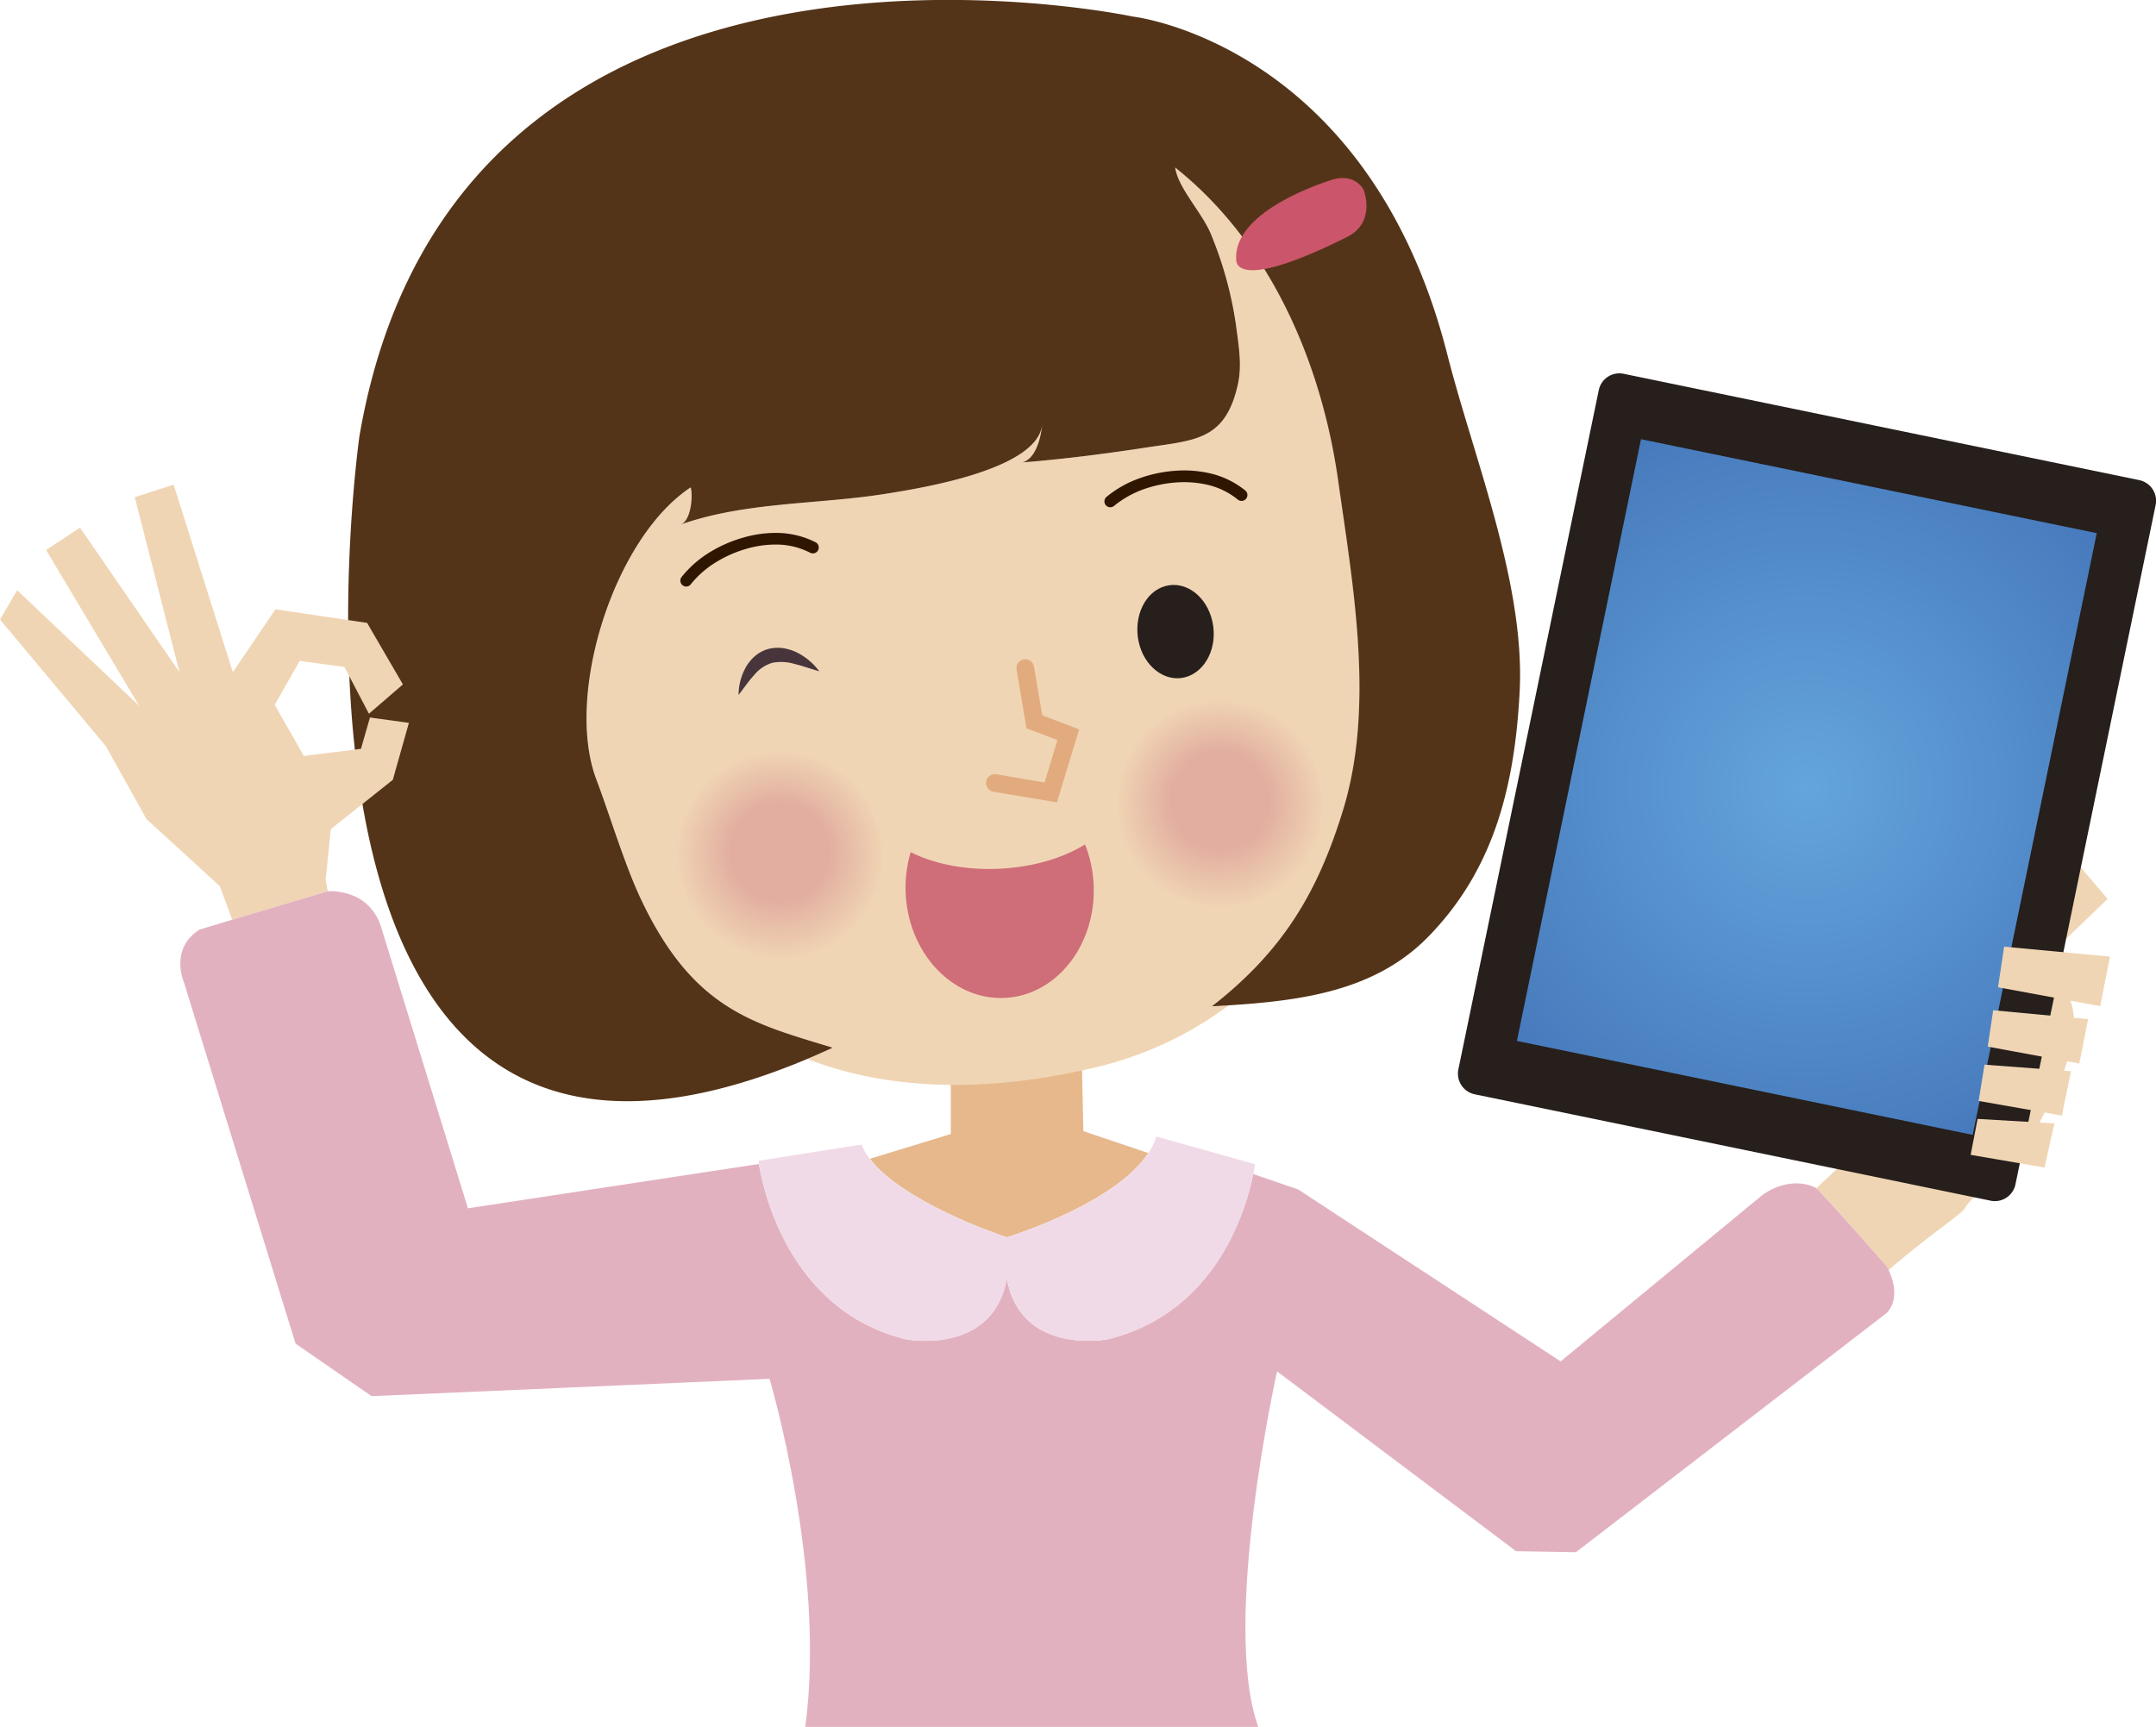 <svg xmlns="http://www.w3.org/2000/svg" xmlns:xlink="http://www.w3.org/1999/xlink" viewBox="0 0 518.58 415.48"><defs><style>.a{fill:#f0d5b4;}.b{fill:#e6b88b;}.c{fill:#543418;}.d{fill:#261f1c;}.e{fill:url(#a);}.f{fill:#2f1600;}.g{fill:#e2ab7e;}.h{fill:#f0d4b3;}.i{fill:#efd3b3;}.j{fill:#efd2b2;}.k{fill:#efd1b2;}.l{fill:#eed0b1;}.m{fill:#eecfb1;}.n{fill:#eeceb0;}.o{fill:#edcdb0;}.p{fill:#edccaf;}.q{fill:#eccbaf;}.r{fill:#eccaae;}.s{fill:#ecc9ae;}.t{fill:#ebc8ad;}.u{fill:#ebc7ad;}.v{fill:#ebc6ac;}.w{fill:#eac5ac;}.x{fill:#eac4ab;}.y{fill:#eac3ab;}.z{fill:#e9c2aa;}.aa{fill:#e9c1aa;}.ab{fill:#e8c0a9;}.ac{fill:#e8bfa9;}.ad{fill:#e8bea8;}.ae{fill:#e7bda8;}.af{fill:#e7bca7;}.ag{fill:#e7bba7;}.ah{fill:#e6baa6;}.ai{fill:#e6b9a6;}.aj{fill:#e6b8a5;}.ak{fill:#e5b7a5;}.al{fill:#e5b6a4;}.am{fill:#e4b5a4;}.an{fill:#e4b4a3;}.ao{fill:#e4b3a3;}.ap{fill:#e3b2a2;}.aq{fill:#e3b1a2;}.ar{fill:#e3b0a1;}.as{fill:#e2afa1;}.at{fill:#e2aea0;}.au{fill:#cb556a;}.av{fill:#47353b;}.aw{fill:#cf6d79;}.ax{fill:#e2b1bf;}.ay{fill:#f1dae7;}</style><radialGradient id="a" cx="444.97" cy="220.11" r="117.93" gradientTransform="translate(570.66 -260.16) rotate(78.35)" gradientUnits="userSpaceOnUse"><stop offset="0" stop-color="#64a5dd"/><stop offset="1" stop-color="#3f6eb3"/></radialGradient></defs><title>03</title><path class="a" d="M506.7,268.38c-3.57-4.78-11.61-2.21-16.78-1.09-4.72,1-12.45,1.29-16.34,4.46-2.89,2.35-3.67,7.36-4.79,10.6-2.17,6.22-4.84,18.37-4.84,18.37-.1.23-8.7,8.35-16.71,15.89,2,1.68,16.91,18.86,16.91,18.86s.19.32.44.84c9.56-8.27,17.43-13.41,18.28-14.78,3.63-5.82,10.21-6.43,13.19-12.15.4-.77.82-1.55,1.27-2.34A145.13,145.13,0,0,0,506.14,290C509.28,282.19,510.87,274,506.7,268.38Z" transform="translate(-10.35 -30.73)"/><path class="b" d="M252.54,328.39c2.44-.76,26.25-8.46,34-20.25l-15.61-5.28-.65-29.65-31.23.71v29.64l-19.46,5.95C227.33,319.74,250.11,327.63,252.54,328.39Z" transform="translate(-10.35 -30.73)"/><path class="a" d="M333.42,225.65c7.69-25,2.43-53.88-1.17-79.34-4-28.27-16.31-57.08-39.19-75.27.75,5,6.66,11,8.72,16.31a91.39,91.39,0,0,1,5.88,21.39c.63,4.88,1.55,9.75.46,14.58-3,13.42-10.28,13.28-22.17,15.1-9.83,1.5-19.72,2.77-29.63,3.56,4.25-1.22,4.77-9.34,4.77-9.34-.71,11.17-29.93,15.63-37.42,16.85-16.42,2.66-33.72,1.88-49.57,7.44,2.56-.9,3-7,2.42-8.94-18.55,12.23-30.32,50.09-22.69,70.24,3.32,8.8,6.88,20.71,10.86,29.1,12.54,26.42,27.06,29.67,46,35.46-2.09,1-4.13,1.86-6.14,2.71,21.66,8.43,46.27,7.47,68.88,2.12a86.71,86.71,0,0,0,32.43-15l-3.93.23C319.13,259.4,327.42,245.18,333.42,225.65Z" transform="translate(-10.35 -30.73)"/><path class="c" d="M358.47,116c-19.09-74.92-75.62-81.28-75.62-81.28S120.16-.1,96.82,135.56c0,0-29.85,207.76,107.69,149.94,2-.85,4.05-1.75,6.14-2.71-18.9-5.79-33.42-9-46-35.46-4-8.39-7.54-20.3-10.86-29.1-7.63-20.15,4.14-58,22.69-70.24.58,1.9.14,8-2.42,8.94,15.85-5.56,33.15-4.78,49.57-7.44,7.49-1.22,36.71-5.68,37.42-16.85,0,0-.52,8.12-4.77,9.34,9.91-.79,19.8-2.06,29.63-3.56,11.89-1.82,19.13-1.68,22.17-15.1,1.09-4.83.17-9.7-.46-14.58a91.39,91.39,0,0,0-5.88-21.39c-2.06-5.31-8-11.28-8.72-16.31,22.88,18.19,35.18,47,39.19,75.27,3.6,25.46,8.86,54.31,1.17,79.34-6,19.53-14.29,33.75-31.53,47.18l3.93-.23c17.74-1.13,35.36-3.48,48.08-16.48,15.37-15.72,20.77-35.28,22-58.83C377.28,171.14,364.81,140.94,358.47,116Z" transform="translate(-10.35 -30.73)"/><polygon class="a" points="484.84 237.5 506.94 216.26 500.53 208.75 481 224.33 484.84 237.5"/><path class="d" d="M361.13,288a5.08,5.08,0,0,0,3.94,6l124.06,25.59a5.06,5.06,0,0,0,6-3.94l33.71-163.41a5.08,5.08,0,0,0-3.94-6l-124-25.58a5.06,5.06,0,0,0-6,3.94Z" transform="translate(-10.35 -30.73)"/><rect class="e" x="371.07" y="164.14" width="147.81" height="111.93" transform="translate(129.17 580.71) rotate(-78.35)"/><polygon class="a" points="507.52 230.14 482.05 227.75 480.58 237.52 505.15 242.06 507.52 230.14"/><polygon class="a" points="502.25 245.19 479.42 243.05 478.11 251.8 500.13 255.87 502.25 245.19"/><polygon class="a" points="498.14 257.71 477.33 256.14 475.92 264.87 495.95 268.38 498.14 257.71"/><polygon class="a" points="494.15 270.27 475.67 269.19 474 277.84 491.76 280.88 494.15 270.27"/><path class="f" d="M175.4,171.85a1.43,1.43,0,0,1-1.1-2.31,26.25,26.25,0,0,1,6.85-6,32.29,32.29,0,0,1,8-3.48,27.91,27.91,0,0,1,8.6-1.11,21,21,0,0,1,8.83,2.27,1.42,1.42,0,0,1-1.28,2.53,17.9,17.9,0,0,0-7.65-2,25.33,25.33,0,0,0-7.73,1,29.6,29.6,0,0,0-7.25,3.17,23.52,23.52,0,0,0-6.13,5.33A1.42,1.42,0,0,1,175.4,171.85Z" transform="translate(-10.35 -30.73)"/><path class="f" d="M277.41,152.77a1.4,1.4,0,0,1-1.09-.51,1.42,1.42,0,0,1,.19-2,26.1,26.1,0,0,1,7.92-4.46,31.87,31.87,0,0,1,8.5-1.8,28,28,0,0,1,8.65.65,21,21,0,0,1,8.19,4,1.42,1.42,0,1,1-1.77,2.21,18,18,0,0,0-7.09-3.47,25.52,25.52,0,0,0-7.77-.58,29.56,29.56,0,0,0-7.75,1.64,23.55,23.55,0,0,0-7.08,4A1.44,1.44,0,0,1,277.41,152.77Z" transform="translate(-10.35 -30.73)"/><path class="d" d="M290.72,171.71c4.91-1.31,9.95,2.55,11.26,8.61s-1.61,12-6.51,13.33-10-2.56-11.26-8.62S285.82,173,290.72,171.71Z" transform="translate(-10.35 -30.73)"/><path class="g" d="M264.57,223.76l-15.24-2.54A2.12,2.12,0,1,1,250,217L261.59,219l3.1-10.23-7.44-2.83-2.39-14.12a2.12,2.12,0,1,1,4.19-.71l2,11.72,8.87,3.38Z" transform="translate(-10.35 -30.73)"/><path class="a" d="M172.64,238.61a25.41,25.41,0,1,0,23.2-27.45A25.4,25.4,0,0,0,172.64,238.61Z" transform="translate(-10.35 -30.73)"/><path class="h" d="M173,238.56a25.07,25.07,0,1,0,22.89-27.08A25.07,25.07,0,0,0,173,238.56Z" transform="translate(-10.35 -30.73)"/><path class="i" d="M173.31,238.51a24.74,24.74,0,1,0,22.59-26.72A24.74,24.74,0,0,0,173.31,238.51Z" transform="translate(-10.35 -30.73)"/><path class="j" d="M173.64,238.46a24.4,24.4,0,1,0,22.28-26.35A24.41,24.41,0,0,0,173.64,238.46Z" transform="translate(-10.35 -30.73)"/><path class="k" d="M174,238.41a24.07,24.07,0,1,0,22-26A24.07,24.07,0,0,0,174,238.41Z" transform="translate(-10.35 -30.73)"/><path class="l" d="M174.31,238.37A23.73,23.73,0,1,0,196,212.74,23.74,23.74,0,0,0,174.31,238.37Z" transform="translate(-10.35 -30.73)"/><path class="m" d="M174.64,238.32A23.4,23.4,0,1,0,196,213.05,23.39,23.39,0,0,0,174.64,238.32Z" transform="translate(-10.35 -30.73)"/><path class="n" d="M175,238.27A23.06,23.06,0,1,0,196,213.36,23.07,23.07,0,0,0,175,238.27Z" transform="translate(-10.35 -30.73)"/><path class="o" d="M175.3,238.22a22.73,22.73,0,1,0,20.75-24.54A22.73,22.73,0,0,0,175.3,238.22Z" transform="translate(-10.35 -30.73)"/><path class="p" d="M175.64,238.18A22.39,22.39,0,1,0,196.08,214,22.39,22.39,0,0,0,175.64,238.18Z" transform="translate(-10.35 -30.73)"/><path class="q" d="M176,238.13a22.06,22.06,0,1,0,20.14-23.82A22.06,22.06,0,0,0,176,238.13Z" transform="translate(-10.35 -30.73)"/><path class="r" d="M176.3,238.08a21.72,21.72,0,1,0,19.83-23.46A21.73,21.73,0,0,0,176.3,238.08Z" transform="translate(-10.35 -30.73)"/><path class="s" d="M176.63,238a21.39,21.39,0,1,0,19.53-23.1A21.4,21.4,0,0,0,176.63,238Z" transform="translate(-10.35 -30.73)"/><path class="t" d="M177,238a21,21,0,1,0,19.21-22.73A21.05,21.05,0,0,0,177,238Z" transform="translate(-10.35 -30.73)"/><path class="u" d="M177.3,237.94a20.71,20.71,0,1,0,18.91-22.38A20.7,20.7,0,0,0,177.3,237.94Z" transform="translate(-10.35 -30.73)"/><path class="v" d="M177.63,237.89a20.38,20.38,0,1,0,18.61-22A20.38,20.38,0,0,0,177.63,237.89Z" transform="translate(-10.35 -30.73)"/><path class="w" d="M178,237.84a20,20,0,1,0,18.3-21.65A20,20,0,0,0,178,237.84Z" transform="translate(-10.35 -30.73)"/><path class="x" d="M178.29,237.79a19.71,19.71,0,1,0,18-21.28A19.71,19.71,0,0,0,178.29,237.79Z" transform="translate(-10.35 -30.73)"/><path class="y" d="M178.63,237.74a19.37,19.37,0,1,0,17.69-20.92A19.38,19.38,0,0,0,178.63,237.74Z" transform="translate(-10.35 -30.73)"/><path class="z" d="M179,237.7a19,19,0,1,0,17.38-20.57A19,19,0,0,0,179,237.7Z" transform="translate(-10.35 -30.73)"/><path class="z" d="M179.29,237.65a18.71,18.71,0,1,0,17.08-20.2A18.71,18.71,0,0,0,179.29,237.65Z" transform="translate(-10.35 -30.73)"/><path class="aa" d="M179.62,237.6a18.37,18.37,0,1,0,16.77-19.84A18.37,18.37,0,0,0,179.62,237.6Z" transform="translate(-10.35 -30.73)"/><path class="ab" d="M180,237.55a18,18,0,1,0,16.46-19.47A18,18,0,0,0,180,237.55Z" transform="translate(-10.35 -30.73)"/><path class="ac" d="M180.29,237.51a17.7,17.7,0,1,0,16.16-19.12A17.7,17.7,0,0,0,180.29,237.51Z" transform="translate(-10.35 -30.73)"/><path class="ad" d="M180.62,237.46a17.37,17.37,0,1,0,15.85-18.76A17.36,17.36,0,0,0,180.62,237.46Z" transform="translate(-10.35 -30.73)"/><path class="ae" d="M181,237.41A17,17,0,1,0,196.5,219,17,17,0,0,0,181,237.41Z" transform="translate(-10.35 -30.73)"/><path class="af" d="M181.29,237.36a16.69,16.69,0,1,0,15.24-18A16.69,16.69,0,0,0,181.29,237.36Z" transform="translate(-10.35 -30.73)"/><path class="ag" d="M181.62,237.31a16.36,16.36,0,1,0,14.93-17.66A16.35,16.35,0,0,0,181.62,237.31Z" transform="translate(-10.35 -30.73)"/><path class="ah" d="M182,237.27A16,16,0,1,0,196.58,220,16,16,0,0,0,182,237.27Z" transform="translate(-10.35 -30.73)"/><path class="ai" d="M182.28,237.22a15.69,15.69,0,1,0,14.33-16.94A15.69,15.69,0,0,0,182.28,237.22Z" transform="translate(-10.35 -30.73)"/><path class="aj" d="M182.62,237.17a15.35,15.35,0,1,0,14-16.58A15.35,15.35,0,0,0,182.62,237.17Z" transform="translate(-10.35 -30.73)"/><path class="ak" d="M183,237.12a15,15,0,1,0,13.71-16.22A15,15,0,0,0,183,237.12Z" transform="translate(-10.35 -30.73)"/><path class="al" d="M183.28,237.08a14.68,14.68,0,1,0,13.4-15.86A14.68,14.68,0,0,0,183.28,237.08Z" transform="translate(-10.35 -30.73)"/><path class="am" d="M183.61,237a14.35,14.35,0,1,0,13.1-15.5A14.35,14.35,0,0,0,183.61,237Z" transform="translate(-10.35 -30.73)"/><path class="an" d="M183.94,237a14,14,0,1,0,12.8-15.13A14,14,0,0,0,183.94,237Z" transform="translate(-10.35 -30.73)"/><path class="ao" d="M184.28,236.93a13.68,13.68,0,1,0,12.48-14.77A13.67,13.67,0,0,0,184.28,236.93Z" transform="translate(-10.35 -30.73)"/><path class="ap" d="M184.61,236.88a13.34,13.34,0,1,0,12.18-14.4A13.35,13.35,0,0,0,184.61,236.88Z" transform="translate(-10.35 -30.73)"/><path class="aq" d="M184.94,236.84a13,13,0,1,0,11.88-14.05A13,13,0,0,0,184.94,236.84Z" transform="translate(-10.35 -30.73)"/><path class="ar" d="M185.27,236.79a12.67,12.67,0,1,0,11.57-13.69A12.69,12.69,0,0,0,185.27,236.79Z" transform="translate(-10.35 -30.73)"/><path class="as" d="M185.61,236.74a12.33,12.33,0,1,0,11.26-13.32A12.33,12.33,0,0,0,185.61,236.74Z" transform="translate(-10.35 -30.73)"/><path class="at" d="M185.94,236.69a12,12,0,1,0,10.95-13A12,12,0,0,0,185.94,236.69Z" transform="translate(-10.35 -30.73)"/><path class="a" d="M278.54,226.25a25.41,25.41,0,1,0,23.2-27.44A25.41,25.41,0,0,0,278.54,226.25Z" transform="translate(-10.35 -30.73)"/><path class="h" d="M278.87,226.2a25.07,25.07,0,1,0,22.89-27.08A25.07,25.07,0,0,0,278.87,226.2Z" transform="translate(-10.35 -30.73)"/><path class="i" d="M279.2,226.15a24.74,24.74,0,1,0,22.59-26.72A24.74,24.74,0,0,0,279.2,226.15Z" transform="translate(-10.35 -30.73)"/><path class="j" d="M279.54,226.1a24.4,24.4,0,1,0,22.28-26.35A24.39,24.39,0,0,0,279.54,226.1Z" transform="translate(-10.35 -30.73)"/><path class="k" d="M279.87,226.06a24.07,24.07,0,1,0,22-26A24.07,24.07,0,0,0,279.87,226.06Z" transform="translate(-10.35 -30.73)"/><path class="l" d="M280.2,226a23.73,23.73,0,1,0,21.67-25.63A23.74,23.74,0,0,0,280.2,226Z" transform="translate(-10.35 -30.73)"/><path class="m" d="M280.53,226a23.4,23.4,0,1,0,21.37-25.27A23.4,23.4,0,0,0,280.53,226Z" transform="translate(-10.35 -30.73)"/><path class="n" d="M280.87,225.91A23.06,23.06,0,1,0,301.92,201,23.06,23.06,0,0,0,280.87,225.91Z" transform="translate(-10.35 -30.73)"/><path class="o" d="M281.2,225.86A22.72,22.72,0,1,0,302,201.32,22.74,22.74,0,0,0,281.2,225.86Z" transform="translate(-10.35 -30.73)"/><path class="p" d="M281.53,225.82A22.39,22.39,0,1,0,302,201.63,22.39,22.39,0,0,0,281.53,225.82Z" transform="translate(-10.35 -30.73)"/><path class="q" d="M281.86,225.77A22.06,22.06,0,1,0,302,202,22.07,22.07,0,0,0,281.86,225.77Z" transform="translate(-10.35 -30.73)"/><path class="r" d="M282.19,225.72A21.73,21.73,0,1,0,302,202.26,21.72,21.72,0,0,0,282.19,225.72Z" transform="translate(-10.35 -30.73)"/><path class="s" d="M282.53,225.67a21.38,21.38,0,1,0,19.52-23.09A21.38,21.38,0,0,0,282.53,225.67Z" transform="translate(-10.35 -30.73)"/><path class="t" d="M282.86,225.63a21,21,0,1,0,19.22-22.74A21.05,21.05,0,0,0,282.86,225.63Z" transform="translate(-10.35 -30.73)"/><path class="u" d="M283.19,225.58a20.72,20.72,0,1,0,18.92-22.38A20.72,20.72,0,0,0,283.19,225.58Z" transform="translate(-10.35 -30.73)"/><path class="v" d="M283.52,225.53a20.38,20.38,0,1,0,18.61-22A20.38,20.38,0,0,0,283.52,225.53Z" transform="translate(-10.35 -30.73)"/><path class="w" d="M283.86,225.48a20,20,0,1,0,18.3-21.65A20,20,0,0,0,283.86,225.48Z" transform="translate(-10.35 -30.73)"/><path class="x" d="M284.19,225.43a19.71,19.71,0,1,0,18-21.28A19.71,19.71,0,0,0,284.19,225.43Z" transform="translate(-10.35 -30.73)"/><path class="y" d="M284.52,225.39a19.38,19.38,0,1,0,17.69-20.93A19.38,19.38,0,0,0,284.52,225.39Z" transform="translate(-10.35 -30.73)"/><path class="z" d="M284.85,225.34a19,19,0,1,0,17.39-20.56A19,19,0,0,0,284.85,225.34Z" transform="translate(-10.35 -30.73)"/><path class="z" d="M285.19,225.29a18.7,18.7,0,1,0,17.07-20.2A18.7,18.7,0,0,0,285.19,225.29Z" transform="translate(-10.35 -30.73)"/><path class="aa" d="M285.52,225.24a18.37,18.37,0,1,0,16.77-19.84A18.38,18.38,0,0,0,285.52,225.24Z" transform="translate(-10.35 -30.73)"/><path class="ab" d="M285.85,225.2a18,18,0,1,0,16.47-19.48A18,18,0,0,0,285.85,225.2Z" transform="translate(-10.35 -30.73)"/><path class="ac" d="M286.18,225.15A17.7,17.7,0,1,0,302.34,206,17.71,17.71,0,0,0,286.18,225.15Z" transform="translate(-10.35 -30.73)"/><path class="ad" d="M286.52,225.1a17.36,17.36,0,1,0,15.85-18.75A17.36,17.36,0,0,0,286.52,225.1Z" transform="translate(-10.35 -30.73)"/><path class="ae" d="M286.85,225.05a17,17,0,1,0,15.54-18.39A17,17,0,0,0,286.85,225.05Z" transform="translate(-10.35 -30.73)"/><path class="af" d="M287.18,225a16.69,16.69,0,1,0,15.24-18A16.7,16.7,0,0,0,287.18,225Z" transform="translate(-10.35 -30.73)"/><path class="ag" d="M287.51,225a16.36,16.36,0,1,0,14.94-17.67A16.36,16.36,0,0,0,287.51,225Z" transform="translate(-10.35 -30.73)"/><path class="ah" d="M287.84,224.91a16,16,0,1,0,14.63-17.31A16,16,0,0,0,287.84,224.91Z" transform="translate(-10.35 -30.73)"/><path class="ai" d="M288.18,224.86a15.68,15.68,0,1,0,14.32-16.94A15.69,15.69,0,0,0,288.18,224.86Z" transform="translate(-10.35 -30.73)"/><path class="aj" d="M288.51,224.81a15.35,15.35,0,1,0,14-16.58A15.35,15.35,0,0,0,288.51,224.81Z" transform="translate(-10.35 -30.73)"/><path class="ak" d="M288.84,224.77a15,15,0,1,0,13.71-16.22A15,15,0,0,0,288.84,224.77Z" transform="translate(-10.35 -30.73)"/><path class="al" d="M289.17,224.72a14.69,14.69,0,1,0,13.41-15.86A14.7,14.7,0,0,0,289.17,224.72Z" transform="translate(-10.35 -30.73)"/><path class="am" d="M289.51,224.67a14.35,14.35,0,1,0,13.1-15.5A14.34,14.34,0,0,0,289.51,224.67Z" transform="translate(-10.35 -30.73)"/><path class="an" d="M289.84,224.62a14,14,0,1,0,12.79-15.13A14,14,0,0,0,289.84,224.62Z" transform="translate(-10.35 -30.73)"/><path class="ao" d="M290.17,224.57a13.68,13.68,0,1,0,12.49-14.77A13.68,13.68,0,0,0,290.17,224.57Z" transform="translate(-10.35 -30.73)"/><path class="ap" d="M290.5,224.53a13.34,13.34,0,1,0,12.18-14.41A13.35,13.35,0,0,0,290.5,224.53Z" transform="translate(-10.35 -30.73)"/><path class="aq" d="M290.84,224.48a13,13,0,1,0,11.87-14A13,13,0,0,0,290.84,224.48Z" transform="translate(-10.35 -30.73)"/><path class="ar" d="M291.17,224.43a12.67,12.67,0,1,0,11.57-13.68A12.66,12.66,0,0,0,291.17,224.43Z" transform="translate(-10.35 -30.73)"/><path class="as" d="M291.5,224.38a12.34,12.34,0,1,0,11.26-13.32A12.34,12.34,0,0,0,291.5,224.38Z" transform="translate(-10.35 -30.73)"/><path class="at" d="M291.83,224.33a12,12,0,1,0,11-13A12,12,0,0,0,291.83,224.33Z" transform="translate(-10.35 -30.73)"/><path class="au" d="M334.35,87.75c-27.74,13.88-26.64,5.46-26.64,5.46-.9-12.06,22.74-19.13,22.74-19.13s5.19-2.14,7.87,2.26C338.32,76.34,341.51,84.16,334.35,87.75Z" transform="translate(-10.35 -30.73)"/><path class="av" d="M188,197.92c1.36-1.76,2.53-3.49,3.86-4.91a8.82,8.82,0,0,1,4.27-2.82,11.07,11.07,0,0,1,5.28.26c1.92.46,3.89,1.18,6,1.78a15.08,15.08,0,0,0-5-4.33,11.75,11.75,0,0,0-3.33-1.17,9,9,0,0,0-3.79.1,8.25,8.25,0,0,0-3.4,1.79,10.22,10.22,0,0,0-2.25,2.83A13.68,13.68,0,0,0,188,197.92Z" transform="translate(-10.35 -30.73)"/><path class="aw" d="M250.58,239.74c-8.15.36-15.62-1.18-21.18-4a29.84,29.84,0,0,0-1.21,9.86c.64,14.47,11.28,25.76,23.77,25.21s22.09-12.74,21.44-27.22a29.75,29.75,0,0,0-2.07-9.7C266,237.18,258.74,239.37,250.58,239.74Z" transform="translate(-10.35 -30.73)"/><path class="a" d="M89.2,245.15l-.52-2.69,1.23-12.25,14.92-11.86,3.87-13.71-9.36-1.29-2.17,7.54-13.74,1.7-7-12.28,6-10.58,10.77,1.47,5.89,11.24,8.17-7.05-8.61-14.8L76.6,177.32,66.35,192.45,52.12,147.33l-9.36,3,10.77,42.14L29.59,157.66l-8.15,5.41,22.39,37.48L14.48,172.73l-4.13,7.05L35.8,210.22l9.79,17.57,17.63,16.14,3,8.09,22.87-6.86Z" transform="translate(-10.35 -30.73)"/><path class="ax" d="M447.24,316.61l-.17-.13c-6.24-3-12.29,1.27-13,1.9l-48.34,39.88L322.6,316.89l-10.82-3.71c-1.57,7.92-8.59,33.33-35,39.76,0,0-20.91,4.06-24.27-14.63-3.35,18.69-24.26,14.63-24.26,14.63-28.61-7-34.53-37-35.35-42.18l-70,10.67-21-68.05c-3-8.55-11.56-8.3-12.64-8.23h-.11L66.22,252l-7.85,2.36C51,259,54.6,267.09,54.6,267.09L81.45,354l18.28,12.62,95.72-4.17s13.69,46,8.59,83.74H313c-9-25,4.52-85.53,4.52-85.53L375,403.92l14.4.25,74.8-57.59c3.14-3.44,1.35-8.33.44-10.27-.25-.52-.44-.84-.44-.84S449.21,318.29,447.24,316.61Z" transform="translate(-10.35 -30.73)"/><path class="ay" d="M228.28,352.94s20.91,4.06,24.26-14.63c3.36,18.69,24.27,14.63,24.27,14.63,26.38-6.43,33.4-31.84,35-39.76.3-1.5.4-2.38.4-2.38l-23.73-6.65a14.94,14.94,0,0,1-1.92,4c-7.74,11.79-31.55,19.49-34,20.25-2.43-.76-25.21-8.65-33-18.88a14,14,0,0,1-2-3.43L192.81,310s0,.28.12.79C193.75,316,199.67,346,228.28,352.94Z" transform="translate(-10.35 -30.73)"/></svg>